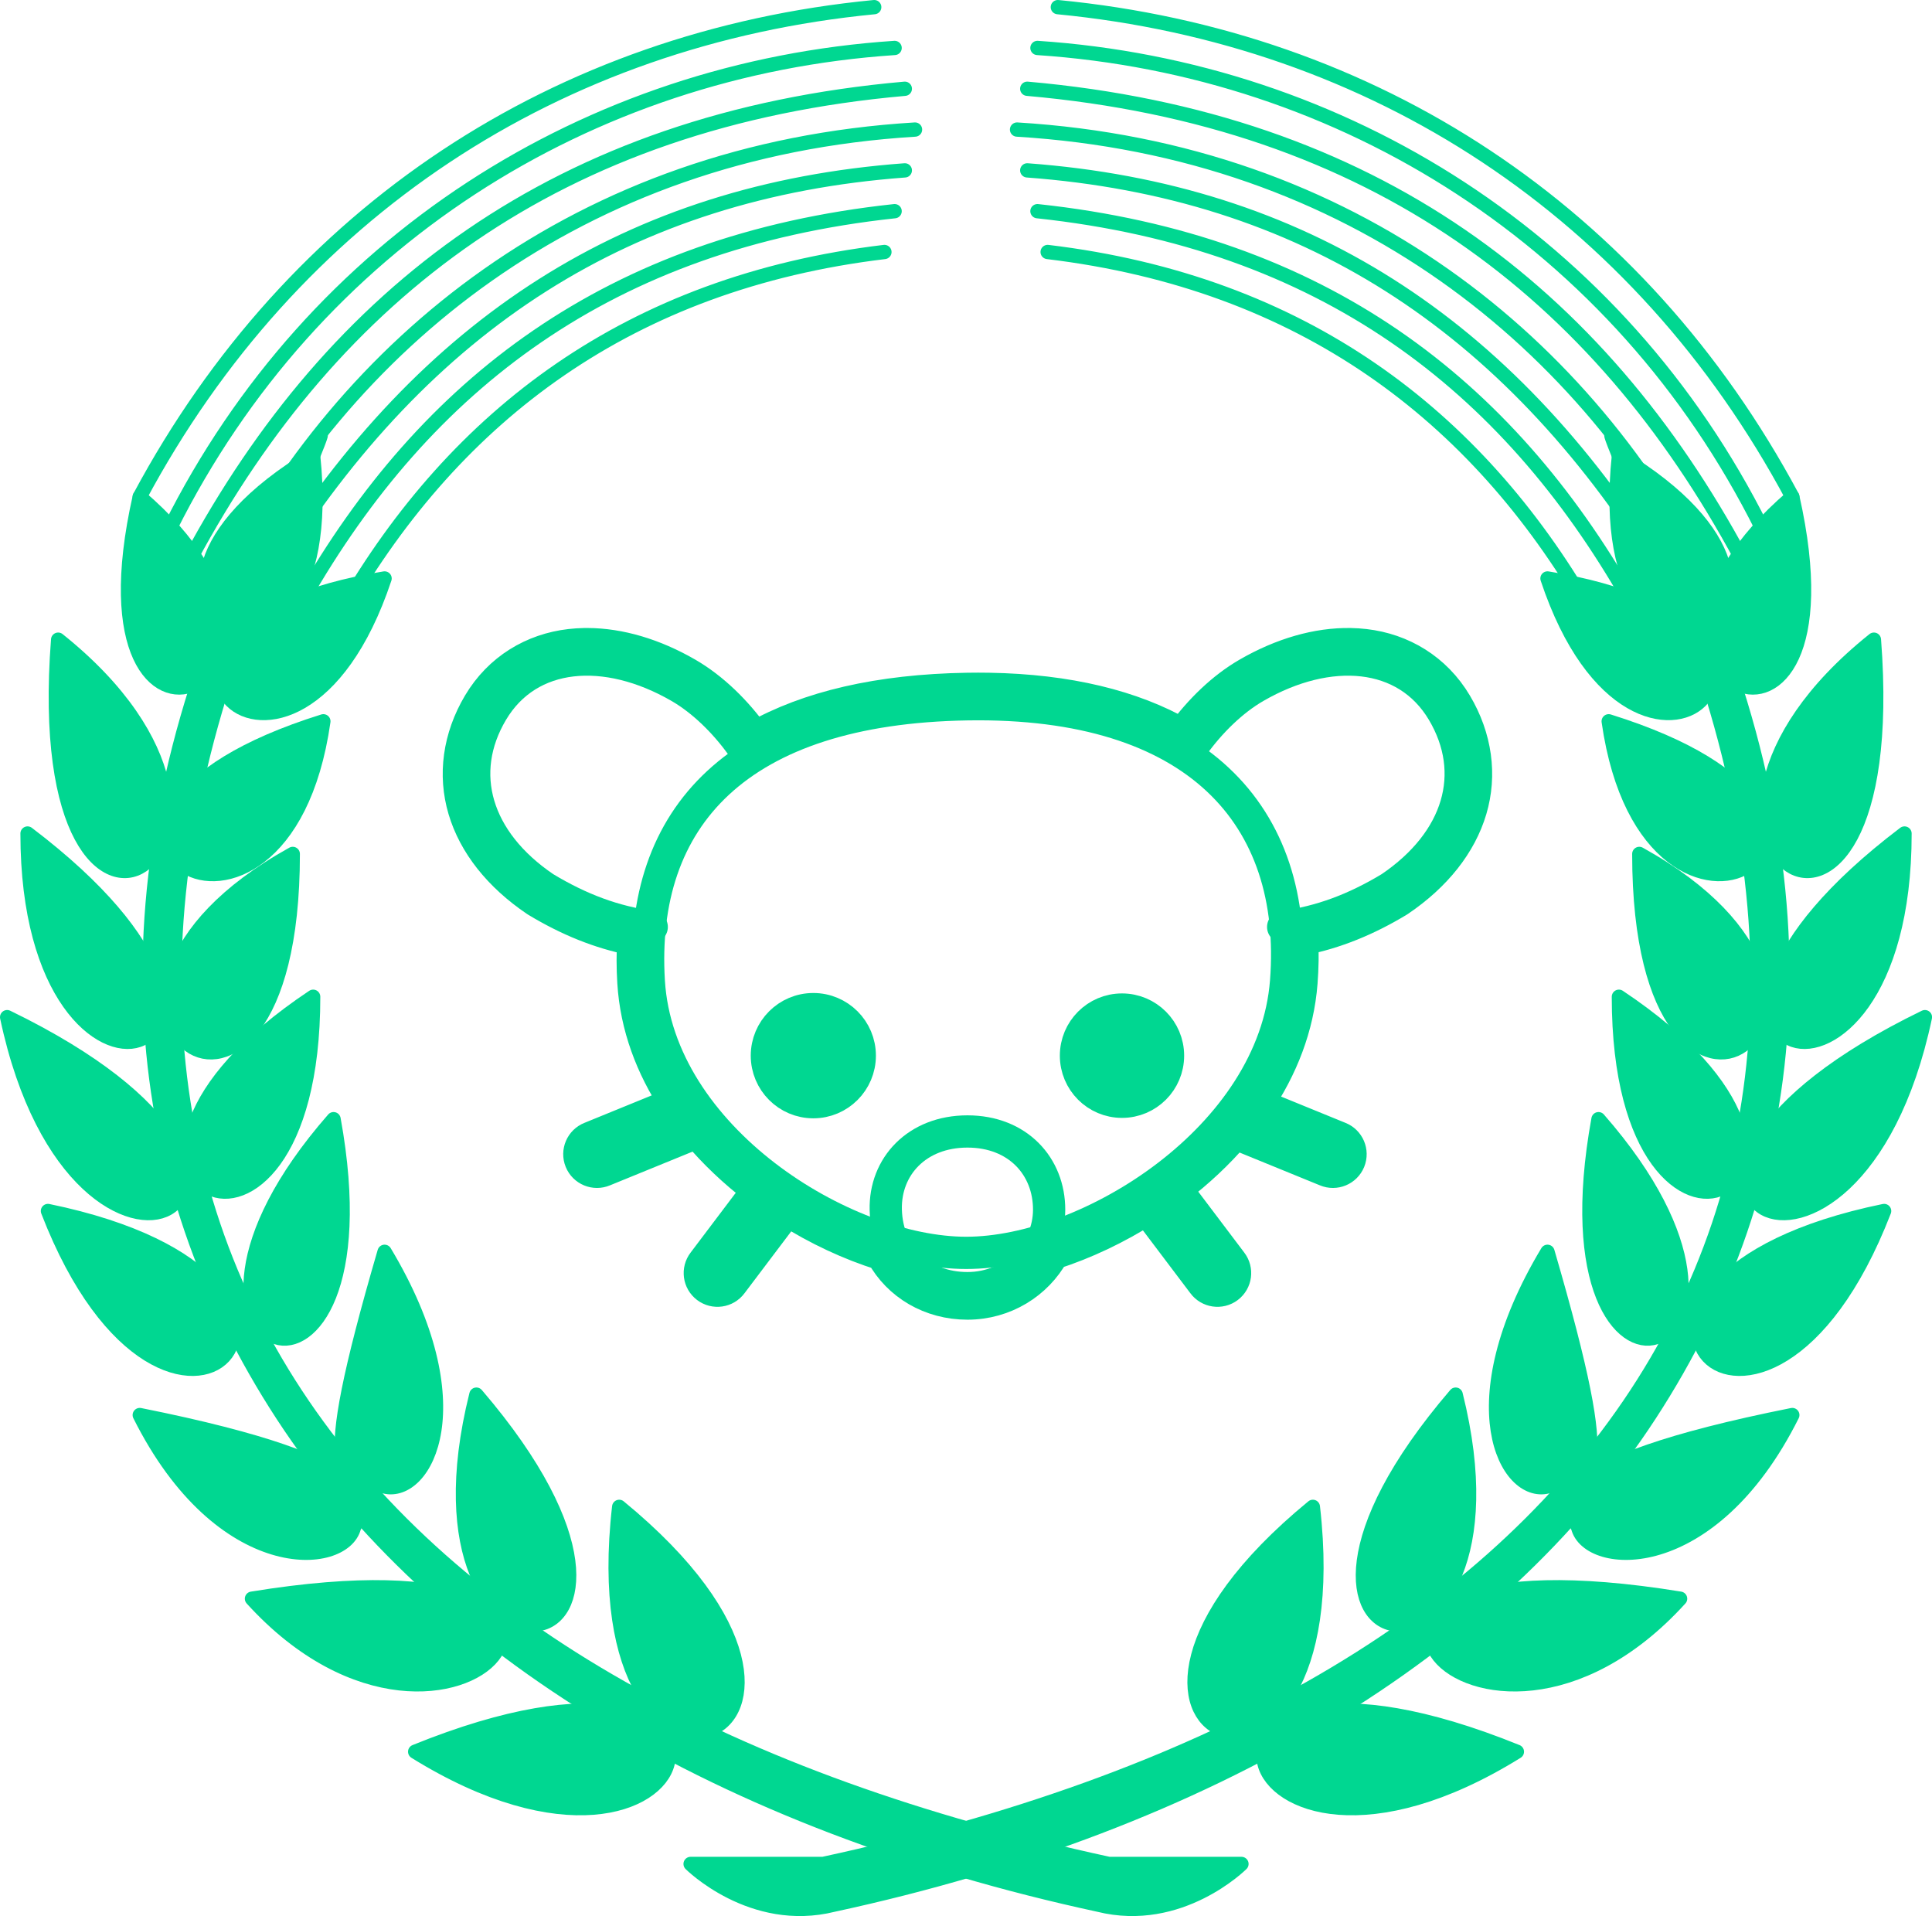 <?xml version="1.0" encoding="UTF-8" standalone="no"?>
<svg
   height="594.959"
   width="600"
   version="1.1"
   id="svg16"
   xml:space="preserve"
   sodipodi:docname="CiF-Lemmy.svg"
   inkscape:version="1.4.2 (ebf0e940d0, 2025-05-08)"
   xmlns:inkscape="http://www.inkscape.org/namespaces/inkscape"
   xmlns:sodipodi="http://sodipodi.sourceforge.net/DTD/sodipodi-0.dtd"
   xmlns:xlink="http://www.w3.org/1999/xlink"
   xmlns="http://www.w3.org/2000/svg"
   xmlns:svg="http://www.w3.org/2000/svg"><sodipodi:namedview
     id="namedview1"
     pagecolor="#ffffff"
     bordercolor="#000000"
     borderopacity="0.25"
     inkscape:showpageshadow="2"
     inkscape:pageopacity="0.0"
     inkscape:pagecheckerboard="0"
     inkscape:deskcolor="#d1d1d1"
     inkscape:zoom="0.68660237"
     inkscape:cx="305.85388"
     inkscape:cy="189.33812"
     inkscape:window-width="1041"
     inkscape:window-height="740"
     inkscape:window-x="595"
     inkscape:window-y="270"
     inkscape:window-maximized="0"
     inkscape:current-layer="g16" /><defs
     id="defs16" /><g
     transform="matrix(3.168,0,0,3.168,-0.95,-0.95)"
     fill="#ffcc00"
     stroke="#000000"
     stroke-width="1.4"
     stroke-linecap="round"
     stroke-linejoin="round"
     id="g16"><use
       xlink:href="#a"
       transform="matrix(-1,0,0,1,190,0)"
       width="100%"
       height="100%"
       id="use1" /><g
       id="a"
       style="stroke:#00d791;stroke-opacity:1"><g
         fill="none"
         id="g3"
         style="stroke:#00d791;stroke-opacity:1"><path
           d="m 370,495 c -15,-28 -41,-45 -72,-48 m 69,51 c -14,-28 -41,-45 -71,-47 m 69,50 c -14,-26 -36,-43 -70,-46 m 67,49 c -12,-24 -35,-43 -68,-45 m 63,43 c -15,-24 -35,-37 -62,-39 m 59,42 c -12,-21 -30,-35 -58,-38 m 54,39 c -11,-19 -28,-32 -53,-35"
           transform="translate(-194,-446)"
           id="path3"
           style="stroke:#00d791;stroke-opacity:1" /></g><path
         d="m 262,629 h 13 c 37,-8 64,-23 79,-45 15,-22 17,-50 4,-81 -13,-31 0,-1 1,-1 h 1 c 14,32 11,60 -4,83 -15,23 -43,40 -80,48 -8,2 -14,-4 -14,-4 z"
         transform="translate(-194,-446)"
         id="path4"
         style="fill:#00d791;fill-opacity:1;stroke:#00d791;stroke-opacity:1" /><path
         d="m 370,495 c 7,31 -21,18 0,0 z"
         transform="translate(-194,-446)"
         id="path5"
         style="fill:#00d791;fill-opacity:1;stroke:#00d791;stroke-opacity:1" /><path
         d="m 346,503 c 31,5 9,27 0,0 z"
         transform="translate(-194,-446)"
         id="path6"
         style="fill:#00d791;fill-opacity:1;stroke:#00d791;stroke-opacity:1" /><path
         d="m 378,509 c 3,39 -25,20 0,0 z"
         transform="translate(-194,-446)"
         id="path7"
         style="fill:#00d791;fill-opacity:1;stroke:#00d791;stroke-opacity:1" /><path
         d="m 352,517 c 32,10 4,28 0,0 z m 29,11 c 0,32 -29,22 0,0 z"
         transform="translate(-194,-446)"
         id="path8"
         style="fill:#00d791;fill-opacity:1;stroke:#00d791;stroke-opacity:1" /><path
         d="m 355,530 c 0,35 27,15 0,0 z"
         transform="translate(-194,-446)"
         id="path9"
         style="fill:#00d791;fill-opacity:1;stroke:#00d791;stroke-opacity:1" /><path
         d="m 383,546 c -7,33 -35,17 0,0 z"
         transform="translate(-194,-446)"
         id="path10"
         style="fill:#00d791;fill-opacity:1;stroke:#00d791;stroke-opacity:1" /><path
         d="m 353,544 c 0,32 27,18 0,0 z"
         transform="translate(-194,-446)"
         id="path11"
         style="fill:#00d791;fill-opacity:1;stroke:#00d791;stroke-opacity:1" /><path
         d="m 379,565 c -12,31 -34,7 0,0 z"
         transform="translate(-194,-446)"
         id="path12"
         style="fill:#00d791;fill-opacity:1;stroke:#00d791;stroke-opacity:1" /><path
         d="m 351,556 c -6,33 21,24 0,0 z m 19,29 c -8,16 -20,15 -21,11 -1,-2 -4,-6 21,-11 z m -11,18 c -20,22 -43,-7 0,0 z"
         transform="translate(-194,-446)"
         id="path13"
         style="fill:#00d791;fill-opacity:1;stroke:#00d791;stroke-opacity:1" /><path
         d="m 337,583 c -24,28 8,32 0,0 z"
         transform="translate(-194,-446)"
         id="path14"
         style="fill:#00d791;fill-opacity:1;stroke:#00d791;stroke-opacity:1" /><path
         d="m 343,618 c -37,-15 -29,18 0,0 z"
         transform="translate(-194,-446)"
         id="path15"
         style="fill:#00d791;fill-opacity:1;stroke:#00d791;stroke-opacity:1" /><path
         d="m 323,594 c -28,23 4,35 0,0 z m 30,-103 c -3,29 25,15 0,0 z m -7,78 c -9,15 -4,24 0,23 4,-1 7,1 0,-23 z"
         transform="translate(-194,-446)"
         id="path16"
         style="fill:#00d791;fill-opacity:1;stroke:#00d791;stroke-opacity:1" /></g><g
       style="stroke:#00d791;stroke-width:29.269;stroke-linecap:round;stroke-linejoin:round;stroke-dasharray:none;stroke-opacity:1;enable-background:new"
       id="g1"
       transform="matrix(0.108,0,0,0.108,43.772,61.923)"><g
         id="layer1"
         transform="translate(-36.38,-256.786)"
         style="display:inline;stroke:#00d791;stroke-width:29.269;stroke-linecap:round;stroke-linejoin:round;stroke-dasharray:none;stroke-opacity:1"><path
           style="color:#000000;font-style:normal;font-variant:normal;font-weight:normal;font-stretch:normal;font-size:medium;line-height:normal;font-family:sans-serif;font-variant-ligatures:normal;font-variant-position:normal;font-variant-caps:normal;font-variant-numeric:normal;font-variant-alternates:normal;font-feature-settings:normal;text-indent:0;text-align:start;text-decoration:none;text-decoration-line:none;text-decoration-style:solid;text-decoration-color:#000000;letter-spacing:normal;word-spacing:normal;text-transform:none;writing-mode:lr-tb;direction:ltr;text-orientation:mixed;dominant-baseline:auto;baseline-shift:baseline;text-anchor:start;white-space:normal;shape-padding:0;clip-rule:nonzero;display:inline;overflow:visible;visibility:visible;opacity:1;isolation:auto;mix-blend-mode:normal;color-interpolation:sRGB;color-interpolation-filters:linearRGB;solid-color:#000000;solid-opacity:1;fill:none;fill-opacity:1;fill-rule:nonzero;stroke:#00d791;stroke-width:29.269;stroke-linecap:round;stroke-linejoin:round;stroke-miterlimit:4;stroke-dasharray:none;stroke-dashoffset:0;stroke-opacity:1;color-rendering:auto;image-rendering:auto;shape-rendering:auto;text-rendering:auto;enable-background:accumulate"
           d="m 167.039,270.787 c -0.948,-0.002 -1.894,0.004 -2.838,0.021 -4.315,0.078 -8.589,0.359 -12.812,0.846 -33.785,3.891 -64.216,21.864 -82.871,53.273 -18.28,30.777 -22.777,64.666 -13.461,96.068 9.317,31.402 31.885,59.932 65.297,82.533 0.202,0.136 0.407,0.267 0.615,0.393 28.654,17.278 57.182,28.932 87.742,34.955 -0.746,12.613 -0.725,25.572 0.082,38.844 2.44,40.109 16.607,77.037 38.096,109.672 l -77.008,31.438 c -8.306,3.259 -12.342,12.682 -8.97,20.943 3.372,8.261 12.849,12.168 21.063,8.684 l 84.697,-34.576 c 15.707,18.727 33.753,35.683 53.121,50.57 0.74,0.569 1.49,1.122 2.234,1.686 l -49.611,65.691 c -5.454,7.047 -4.101,17.193 3.011,22.563 7.112,5.371 17.24,3.896 22.526,-3.278 l 50.387,-66.719 c 27.686,17.535 57.075,31.204 86.072,40.252 14.882,27.28 43.97,44.646 77.588,44.646 33.938,0 63.043,-18.687 77.801,-45.438 28.707,-9.213 57.753,-22.932 85.148,-40.402 l 51.098,67.66 c 5.286,7.175 15.415,8.649 22.526,3.278 7.112,-5.371 8.465,-15.516 3.011,-22.563 l -50.361,-66.686 c 0.334,-0.254 0.673,-0.501 1.006,-0.756 19.138,-14.649 37.026,-31.286 52.703,-49.635 l 82.562,33.705 c 8.214,3.484 17.691,-0.423 21.063,-8.684 3.372,-8.261 -0.664,-17.684 -8.97,-20.943 l -74.539,-30.428 c 22.172,-32.83 37.038,-70.034 40.143,-110.461 1.025,-13.353 1.229,-26.425 0.639,-39.176 30.356,-6.054 58.716,-17.668 87.201,-34.844 0.208,-0.125 0.414,-0.256 0.615,-0.393 33.412,-22.601 55.98,-51.131 65.297,-82.533 9.317,-31.402 4.819,-65.291 -13.461,-96.068 -18.655,-31.41 -49.086,-49.382 -82.871,-53.273 -4.223,-0.486 -8.497,-0.768 -12.812,-0.846 -30.208,-0.544 -62.441,8.824 -93.432,26.715 -22.798,13.161 -43.352,33.314 -59.438,55.305 -44.997,-25.751 -103.544,-40.251 -175.478,-41.439 -6.452,-0.107 -13.012,-0.107 -19.68,0.002 -80.189,1.309 -144.383,16.509 -192.871,43.992 -0.119,-0.191 -0.243,-0.379 -0.371,-0.564 -16.29,-22.764 -37.411,-43.737 -60.896,-57.295 -30.022,-17.331 -61.211,-26.665 -90.594,-26.736 z"
           id="path817-3" /><path
           id="path1087"
           style="display:inline;opacity:1;fill:none;fill-opacity:1;stroke:#00d791;stroke-width:29.269;stroke-linecap:round;stroke-linejoin:round;stroke-miterlimit:4;stroke-dasharray:none;stroke-opacity:1"
           d="m 716.856,362.965 c 15.291,-21.368 35.362,-41.109 56.51,-53.317 66.664,-38.484 137.026,-33.222 170.08,22.43 33.095,55.721 14.987,117.489 -47.644,159.855 -31.956,19.268 -62.933,30.923 -97.229,35.545 M 307.144,362.965 C 291.853,341.597 271.782,321.856 250.634,309.647 183.971,271.163 113.608,276.426 80.554,332.078 47.459,387.799 65.568,449.566 128.198,491.933 c 31.956,19.268 62.933,30.923 97.229,35.545" /><path
           style="display:inline;opacity:1;fill:none;fill-opacity:1;stroke:#00d791;stroke-width:29.269;stroke-linecap:round;stroke-linejoin:round;stroke-miterlimit:4;stroke-dasharray:none;stroke-opacity:1"
           d="M 801.232,576.87 C 812.735,427.07 720.584,321.983 512,325.389 303.416,328.794 213.714,428.031 222.768,576.87 c 8.643,142.08 176.802,246.404 288.12,246.404 111.318,0 279.451,-104.545 290.344,-246.404 z"
           id="path969" /><path
           id="path1084"
           style="display:inline;opacity:1;fill:#00d791;fill-opacity:1;stroke:#00d791;stroke-width:29.269;stroke-linecap:round;stroke-linejoin:round;stroke-miterlimit:4;stroke-dasharray:none;stroke-opacity:1"
           d="m 610.499,644.289 c 0,23.112 18.706,41.848 41.781,41.848 23.075,0 41.781,-18.736 41.781,-41.848 0,-23.112 -18.706,-41.848 -41.781,-41.848 -23.075,0 -41.781,18.736 -41.781,41.848 z m -280.56,0 c 0,23.325 18.878,42.234 42.166,42.234 23.288,0 42.166,-18.909 42.166,-42.234 0,-23.325 -18.878,-42.234 -42.166,-42.234 -23.288,0 -42.166,18.909 -42.166,42.234 z" /><path
           id="path1008"
           style="display:inline;opacity:1;fill:none;stroke:#00d791;stroke-width:29.269;stroke-linecap:round;stroke-linejoin:round;stroke-miterlimit:4;stroke-dasharray:none;stroke-opacity:1"
           d="m 339.729,769.247 -54.544,72.225 m 399.086,-72.225 54.544,72.225 M 263.683,697.82 175.928,733.644 m 579.858,-35.824 87.756,35.824" /><path
           style="display:inline;opacity:1;fill:none;fill-opacity:1;stroke:#00d791;stroke-width:29.269;stroke-linecap:round;stroke-linejoin:round;stroke-miterlimit:4;stroke-dasharray:none;stroke-opacity:1"
           d="m 512.001,713.09 c -45.864,0 -75.13,31.845 -74.142,71.101 1.07,42.513 32.469,71.103 74.142,71.103 41.673,0 74.051,-32.996 74.142,-71.103 0.093,-39.268 -28.277,-71.101 -74.142,-71.101 z"
           id="path1115" /></g></g></g></svg>
